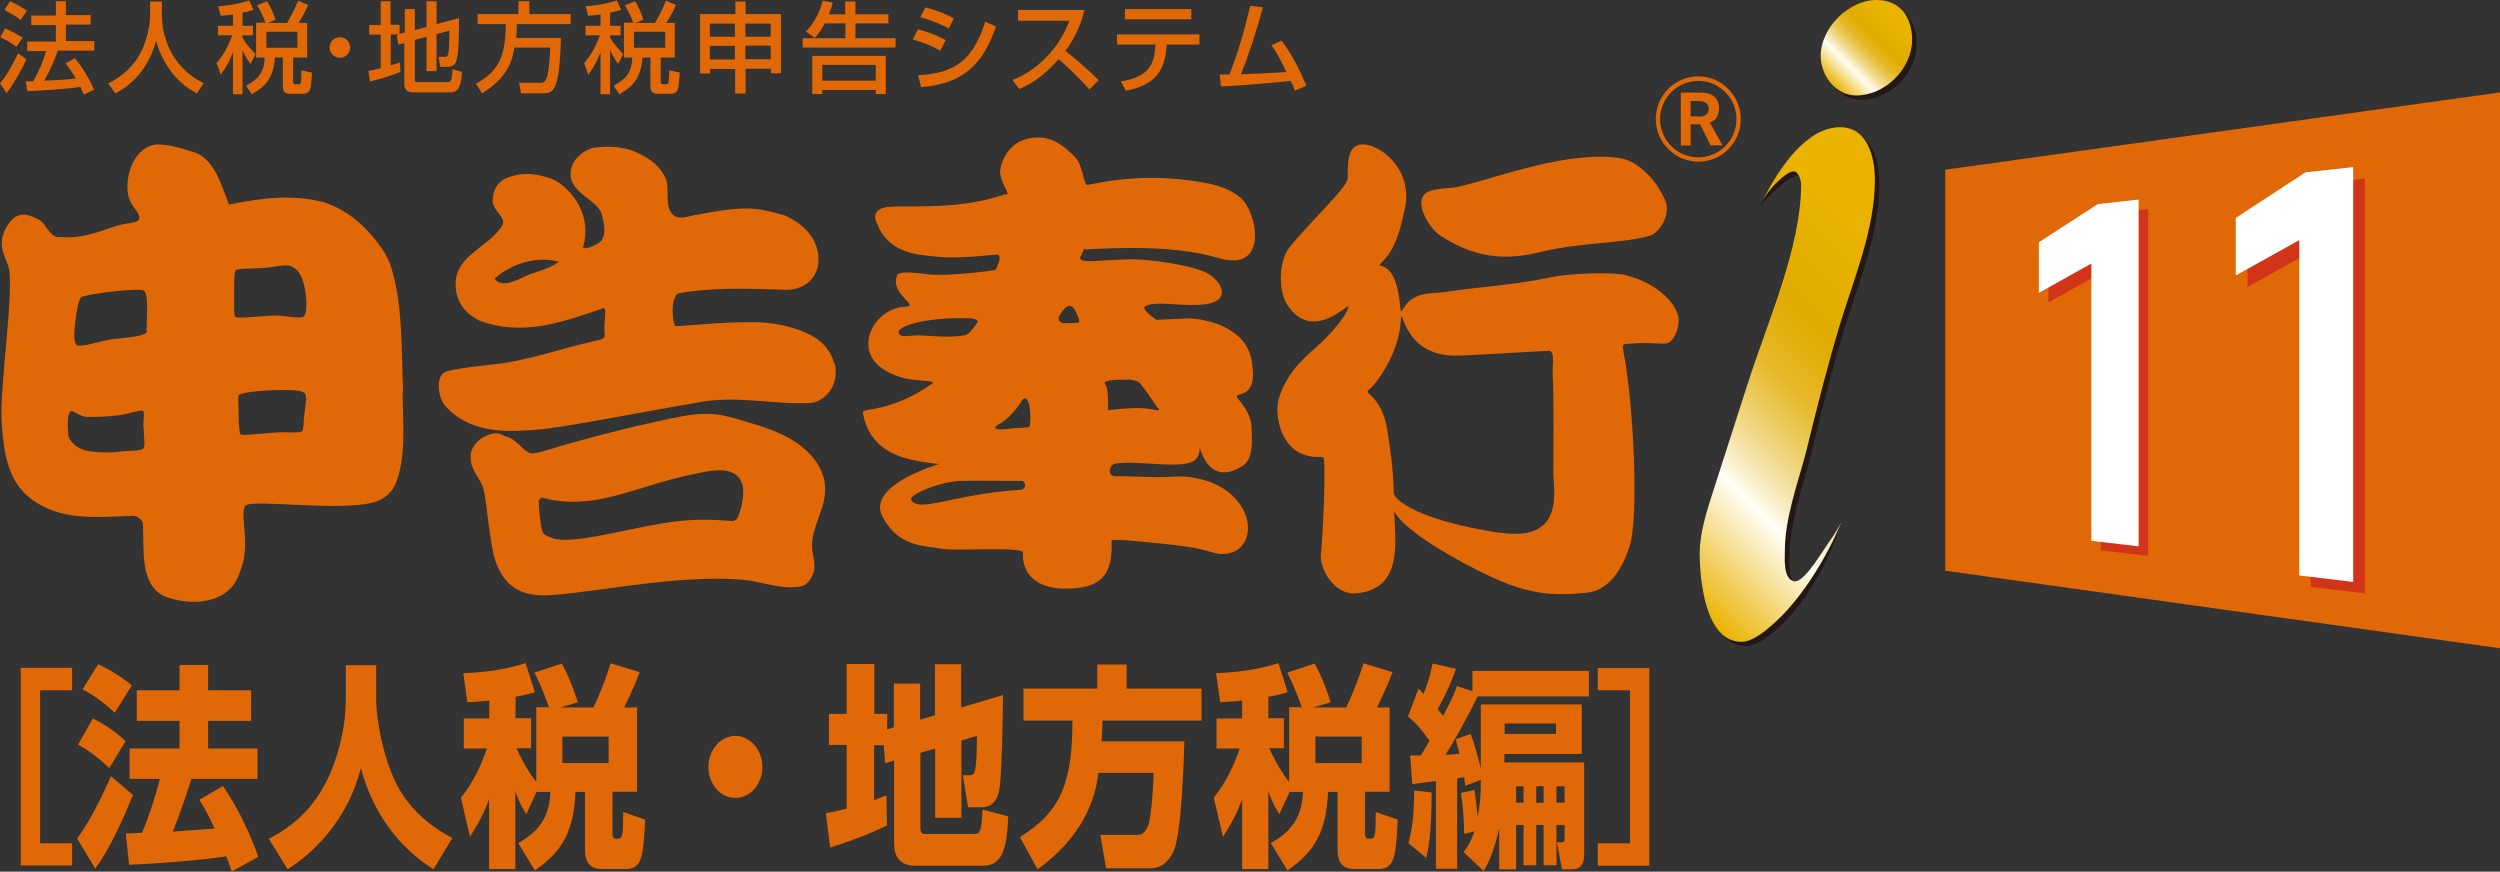 <?xml version="1.0" encoding="UTF-8"?>
<svg id="_レイヤー_2" data-name="レイヤー 2" xmlns="http://www.w3.org/2000/svg" xmlns:xlink="http://www.w3.org/1999/xlink" viewBox="0 0 104.74 36.52">
  <rect x="0" y="0" width="104.74" height="36.52" fill="#333333" stroke="none"/>
  <defs>
    <style>
      .cls-1 {
        fill: #e16806;
      }

      .cls-2 {
        fill: url(#_新規グラデーションスウォッチ_2);
      }

      .cls-3 {
        fill: url(#_新規グラデーションスウォッチ_2-2);
      }

      .cls-4 {
        fill: #231815;
      }

      .cls-5 {
        fill: #fff;
      }

      .cls-6 {
        fill: #d23419;
      }
    </style>
    <linearGradient id="_新規グラデーションスウォッチ_2" data-name="新規グラデーションスウォッチ 2" x1="68.29" y1="22.71" x2="81.65" y2="9.35" gradientUnits="userSpaceOnUse">
      <stop offset="0" stop-color="#eab300"/>
      <stop offset=".25" stop-color="#fffef7"/>
      <stop offset=".27" stop-color="#fcf6df"/>
      <stop offset=".33" stop-color="#f5e2a5"/>
      <stop offset=".39" stop-color="#eed272"/>
      <stop offset=".45" stop-color="#e9c449"/>
      <stop offset=".5" stop-color="#e6b929"/>
      <stop offset=".56" stop-color="#e3b212"/>
      <stop offset=".61" stop-color="#e1ad04"/>
      <stop offset=".65" stop-color="#e1ac00"/>
      <stop offset=".85" stop-color="#eab300"/>
    </linearGradient>
    <linearGradient id="_新規グラデーションスウォッチ_2-2" data-name="新規グラデーションスウォッチ 2" x1="76.71" y1="3.5" x2="79.74" y2=".47" xlink:href="#_新規グラデーションスウォッチ_2"/>
  </defs>
  <g id="_ロゴ" data-name="ロゴ">
    <g>
      <g>
        <g>
          <path class="cls-4" d="M77.2,21.75c-.58,1.87-1.64,3.64-2.76,4.61-.33.29-.84.71-1.3.71-1.53,0-1.76-2.63-1.76-3.73,0-.78.29-1.72.52-2.44l1.5-4.65c.81-2.53,2.24-5.71,2.24-8.34,0-.16-.1-.55-.32-.55-.37,0-1.13.8-1.13.8l-.44.44c.82-1.69,2.17-3.09,3.53-3.09,1.17,0,1.46,1.27,1.46,2.21,0,2.01-.84,4.06-1.43,5.94-.56,1.82-1.01,3.61-1.46,5.49-.32,1.23-.87,2.76-.87,4.06,0,.29-.1,1.19.36,1.31.28.08.66-.53,1.14-1.26.31-.47.52-.99.74-1.51Z"/>
          <path class="cls-2" d="M77.22,21.69c-.7,1.76-1.84,3.51-2.96,4.48-.33.29-.85.72-1.3.72-1.53,0-1.75-2.63-1.75-3.74,0-.78.29-1.72.52-2.43l1.49-4.64c.81-2.54,2.24-5.72,2.24-8.35,0-.16-.1-.55-.32-.55-.27,0-1.03.68-1.34,1.32l-.05.1c.82-1.69,1.99-3.27,3.34-3.27,1.17,0,1.46,1.27,1.46,2.21,0,2.01-.84,4.05-1.43,5.94-.55,1.82-1,3.6-1.46,5.49-.33,1.23-.88,2.76-.88,4.06,0,.29-.09,1.19.36,1.32.28.08.72-.47,1.2-1.21.31-.48.68-.94.88-1.44Z"/>
        </g>
        <g>
          <path class="cls-4" d="M77.95,4.18c-.88,0-1.49-.84-1.49-1.66,0-1.17,1.17-2.33,2.34-2.33,1.01,0,1.5.75,1.5,1.66,0,1.23-1.14,2.34-2.34,2.34Z"/>
          <path class="cls-3" d="M77.77,4c-.88,0-1.49-.85-1.49-1.66,0-1.17,1.17-2.34,2.34-2.34,1.01,0,1.49.75,1.49,1.66,0,1.23-1.14,2.34-2.34,2.34Z"/>
        </g>
        <path class="cls-1" d="M16.89,16.4c-.08-1.71,0-3.51-.48-5.13-.08-.27-.16-.45-.32-.72-.65-.99-1.45-1.71-2.49-2.07-1.36-.36-2.65-.18-4.01.09-.32-.81-.56-1.8-1.36-2.16-.56-.18-1.12-.36-1.68-.36-.72.09-1.15.82-1.21,1.63-.05.87.39,1.04.48,1.35.11.36-.32.24-.99.45-.67.21-1.36.53-2.3.45-.43.06-.54-.48-.88-.72-.4-.19-.91-.48-1.36.27-.44.72-.09,1.24.05,1.65.3.87-.37,5.02-.27,6.58.09,1.26.24,2.45,1.26,3.21,1.2.9,2.64.75,4.27.69.16,0,.38.21.38.3.08,1.08-.16,2.52.88,3.06,1.12.45,2.78.36,3.18-.99.51-1.13-.03-2.41.24-2.79.24-.33,4.57.36,5.69-.27.44-.25.59-.54.72-.99.32-1.08.18-2.34.18-3.51ZM6.02,17.9c0,.45.07.74,0,.87-.08.14-.7.11-.91.14-.54.1-1.42.03-1.69-.09-.21-.09-.54-.34-.56-.6-.03-.37-.05-.84.1-.99.08-.08.38.24.72.24,1.6,0,1.72-.21,2.27-.27.14,0,.05.35.05.69ZM6.15,13.88c0,.24-1.1.27-1.6.36-.51.09-1.26.36-1.37.18-.1-.17-.07-.55-.03-.9.06-.49.15-1.03.27-1.08.13-.06.67-.15,1.23-.22.6-.07,1.22-.11,1.36-.05.24.11.13,1.15.13,1.71ZM9.81,12.35c0-.45-.01-.93.06-1.02.07-.1.79-.06,1.36-.12.29-.03.72-.15.96-.06.47.18.61.87.64,1.44.02.32,0,.54-.1.66-.11.12-.67,0-1.07-.03-.4-.03-1.64.15-1.79.06-.08-.04-.06-.48-.06-.93ZM12.75,17.36c-.04.38-.03.62-.08.69-.07.1-.39.06-.85.06-.4,0-1.65.16-1.74.09-.05-.05-.08-.42-.08-.78,0-.42-.04-.82,0-.87.09-.1.93-.2,1.71-.21.51,0,.9,0,1.04.12.14.12.05.47,0,.9Z"/>
        <g>
          <path class="cls-1" d="M34.26,19.44c-.77-1.15-2.03-1.48-3.25-1.85-1.47-.45-2-.26-4.34.26-.7.16-2.61.65-3.62.97-.75.23-.85.23-1.1,0-.66-.64-.62-.44-.93-.61-.31-.18-1,.09-1.24.61-.08.18-.09.48,0,.71.19.5.4.59.5,1.05.1.47.21,1.82.42,2.74.33,1.15,1,1.57,1.92,1.62.63.03,1.93-.17,2.5-.24,1.39-.17,3.86-.59,6.03-.41.85.09,1.62.45,2.48.26.23-.09.39-.36.47-.62.08-.35-.08-.71-.08-1.06,0-1.15,1.07-2.06.23-3.44ZM30.99,21.47c-.08.25-.12.32-.29.36-.81-.06-1.41-.09-2.25,0-1.85.19-4.46,1.06-5.35.7-.22-.09-.36-.12-.41-.38-.07-.36-.12-.92-.12-1.21.07,0,.07-.11.14-.09,2.22.59,3.87-.48,6.28-.97.72-.15,1.78-.44,2.09.35.13.3.02.92-.09,1.23Z"/>
          <path class="cls-1" d="M34.95,15.21c-.23-.79-.82-1.12-1.31-1.32-.48-.2-1.12-.36-1.89-.39-1.49-.04-3.37.21-3.46.15-.04-.03-.09-.29-.1-.44-.04-.38.04-.87.25-.92,1.26-.24,2.71-.21,4.44-.15.72.03,1.22-.38,1.37-.91.23-1.06-.54-1.86-1.39-2.21-1.24-.35-1.65-.41-3.79,0-.31.06-.62.18-.85,0-.39-.35-.16-.97-.31-1.5-.31-.7-.85-.97-1.47-1.23-.54-.17-1.09-.17-1.63-.09-.54.18-1.08.71-.85,1.41.31.62,1,.79,1.24,1.32.08.35.23.79,0,1.15-.16.18-.77.44-.77.26.38-1.23-.39-2.38-1.24-2.82-.7-.26-1.39-.35-2.09,0-.31.18-.46.53-.46.89,0,.44.62.71.39,1.06-.62.97-2.09,1.24-1.93,2.65.07.62.46,1.06,1,1.32,1.7.62,3.26.15,5.18-.53.11-.04.08.29.04.74-.03.3.14.51-.2.59-1.51.33-2.27.64-3.66.91-.74.15-1.99.2-2.73.41-.47.09-.42.97-.11,1.41,1.16,1.33,2.94,1.09,3.9,1.03.95-.06,4.54-.77,6.63-1.12,1.7-.35,3.2.09,4.83,0,.7-.09,1.21-.88.98-1.68ZM22.18,11.5c-.46.18-1.08.62-1.47.18.7-.62,1.78-.98,2.71-.71-.39.27-.84.38-1.24.53Z"/>
        </g>
        <path class="cls-1" d="M45.45,10.45c1.25-.06,3.71-.2,5.6.36,2.15.64,1.61-1.97.92-2.53-.44-.35-.88-.52-1.6-.64-1.77-.3-3.25-.22-4.82.11-.14.02-.19-.85-.5-1.16-.46-.47-1.16-1.11-2.24-.7-.39.15-.87.66-.91,1.33-.01.2.24.71.21.65.22.36,0,.27,0,.27-1.5.51-2.9.51-4.39.51-.44,0-1.2-.01-1.03.59.13.3.37,1.1,1.57,1.38.36.08,1.01.14,1.31.16.73.04,2.13-.11,2.13-.11.41-.06,0,.64,0,.64-.97.16-2.38.25-2.86.18-.68-.1-1.22-.11-1.25.05-.34.77.99,1.29.34,1.31-.86.03-1.58.81-1.55,1.6.03.94,1.14,1.37,1.87,1.46.53.06.92.05.82.15-1.71,1.22-2.96,1.03-2.92,1.22.26,1.52,1.44,1.88,2.39,2.05.55.09.81.11.81.11,0,0-3.07.88-2.38,2.2.67,1.28,1.71,1.21,2.47,1.35.58.11,3.45-.11,3.42.17,0,0-.2,1.56,1.93,1.5,1.5-.04,1.83-.75,1.78-2.01,0-.11,1.72.09,2.52.17,1.48.16,1.74.38,2.04.39,1.14.04,1.4-1.07.94-1.89-.5-.88-1.4-1.22-2.21-1.33-.44-.06-.84,0-1.29,0-.59,0-1.23-.04-1.85-.04-.34,0-.25-.47-.02-.52.77-.15,2.3.15,3.06-.02.76-.17.38-1,.54-.54.43,1.22,1.24.98,1.74.66.43-.28.44-.83.39-1.69-.04-.61-.59-1.16-.59-1.16-.15-.34.9.17.6-1.57-.24-1.41-1.89-1.74-2.6-1.77-.15,0-1.39.06-1.39.06,0,0-.7-.47-.46-.58.51-.22,1.29,0,2.25-.05,1.54-.07.9-1.08.25-1.37-.79-.34-2.3-.51-2.82-.53-1.32-.05-2.67.28-2.37-.17l.13-.3ZM38.49,14.05c-.42,0-.83.13-.84-.14-.02-.23,1-.58,2.58-.58.45,0,.73,0,.73.16-.15.22-.33.51-.56.56-.6.12-1.61,0-1.91,0ZM42.75,20.52c-2.78.17-4.34,1.02-4.59.39.03-.25,1.32-.74,2.04-.76.39-.02,2.58,0,2.58,0,.2-.02.26.35-.03.37ZM43.1,17.9s-.43.04-.7.04c.17,0-1.23.19-.49-.2.24-.13.6-.47.88-.92.38-.59.46,1.01.31,1.09ZM47.24,15.9c.07,0,.39.03.5.14.15.14.75,1.03.75,1.03.24.22-.2.07-.5.04-.66-.05-1.57.08-1.57.08.02-.24,0-.97-.1-1.07-.25-.23.72-.22.93-.21ZM44.67,13.54c-.3.02-.38-.16-.27-.34.29-.46.53-.62.79.14.09.25-.03.17-.51.2Z"/>
        <g>
          <path class="cls-1" d="M68.14,11.53c-.68-.16-2.49-.06-3.19.09-1.46.32-3.08.41-4.09.57-.79.13-1.09.04-1.55.25-.68.31-.57,1.11-.68.13-.21-1.79-1.03-1.28-.77-1.54.63-.64.78-1.33.99-2.25.45-1.92-1.51-3.09-2.09-2.63-.21.16-.3.38-.3,1.33,0,.36-1.55,1.78-2.45,2.9-.4.5-.51,1.8-.04,2.45.47.65,1.17,1.02,2.44.04.27-.22-.12.65-1.26,1.67-.26.24-1.24.98-1.58,2.18-.16.57.02,1.91.99,2.3.47.19.71.09.87.14.15.05-.02,3.54-.09,4.08-.06.6.57,1.69,1.46,1.62,1.98-.16,1.66-2.12,1.61-3.45.12.27.68.98,2.99,2.22,2.25,1.2,3.28,1.39,5.1,1.2.91-.1,1.47-.98,1.78-1.97.37-1.11.19-5.84-.28-8.22-.06-.29.11-.22.45-.25.57-.06,1.07.03,1.35,0,.28-.03.52-.51.53-.95.03-.6-.83-1.57-2.19-1.9ZM62.81,22.32c-3.39-.52-4.42-1.38-4.42-1.68,0-.83-.14-1.8-.27-2.64-.23-1.42-1.01-1.5-.78-1.66.25-.18,1.25-1.43,1.35-2.89.06-.89-.02,1.45,2.28,1.45.4,0,.93-.04,3.84-.2.38-.09.22.61.24.97.06.93.03,3.4.03,4.15s.5,2.92-2.26,2.49Z"/>
          <path class="cls-1" d="M60.35,9.87c1.61,1.07,2.96.98,4.14.7,1.87-.45,3.4-.34,4.65-.7.34-.1.9-.85.62-1.49-.58-1.3-1.54-1.7-1.8-1.74-2.17-.38-5.19.79-6.8,1.17-.52.12-.71.03-1.24.19-.82.26-.1,1.52.42,1.87Z"/>
        </g>
        <g>
          <path class="cls-1" d="M71.15,6.77c.48,0,.93-.18,1.26-.52.34-.34.52-.78.52-1.26s-.18-.92-.52-1.26c-.33-.34-.78-.53-1.26-.53-.98,0-1.78.8-1.78,1.79,0,.48.19.92.53,1.26.34.34.78.52,1.26.52ZM69.55,4.99c0-.43.17-.83.47-1.13.31-.31.71-.47,1.13-.47s.83.16,1.13.47c.31.3.47.7.47,1.13,0,.88-.71,1.6-1.6,1.6-.42,0-.83-.16-1.13-.47-.3-.3-.47-.7-.47-1.13Z"/>
          <path class="cls-1" d="M71.67,6.1l-.44-.89h-.4v.89h-.41v-2.22h.89c.42,0,.71.24.71.64,0,.35-.15.54-.39.61l.54.96h-.49ZM71.23,4.23h-.4v.65h.4c.22,0,.36-.12.36-.33,0-.2-.16-.31-.36-.31Z"/>
        </g>
        <g>
          <path class="cls-1" d="M1.1,2.49c-.17.4-.53,1.03-.82,1.41l-.28-.41c.18-.22.36-.44.76-1.26l.35.26ZM.23,1.19c.32.15.51.26.72.39l-.26.38c-.21-.16-.43-.29-.68-.4l.21-.38ZM.42.05c.17.07.56.29.71.4l-.27.39c-.19-.15-.24-.18-.67-.43L.42.05ZM2.42,2.13c-.16.47-.32.81-.57,1.25.47-.02.66-.02,1.33-.09-.16-.28-.34-.52-.43-.64l.38-.21c.39.44.67.99.81,1.32l-.43.2c-.06-.12-.09-.21-.14-.32-.6.1-1.78.16-2.23.18l-.06-.41c.06,0,.28,0,.31,0,.27-.5.42-.83.54-1.27h-.79v-.4h1.2v-.69h-1.03v-.4h1.03V.05h.42v.58h1.04v.4h-1.04v.69h1.19v.4h-1.52Z"/>
          <path class="cls-1" d="M6.3.06h.48v.51c0,.8.26,2.15,1.75,2.92l-.28.42c-.76-.38-1.42-1.15-1.71-2.2-.26.99-.87,1.77-1.7,2.2l-.31-.41c.6-.3,1.11-.76,1.4-1.37.22-.46.36-1.03.36-1.54V.06Z"/>
          <path class="cls-1" d="M9.77.6c-.17.03-.32.05-.53.06l-.1-.4c.34-.02.85-.09,1.31-.24l.17.39c-.12.04-.22.08-.46.12v.55h.44v.4h-.44v.1c.2.34.42.55.55.68l-.21.42c-.1-.13-.2-.26-.34-.58v1.85h-.4v-1.76c-.15.39-.29.63-.51.94l-.18-.49c.25-.28.47-.64.66-1.16h-.6v-.4h.63v-.48ZM11.12.95c-.07-.2-.19-.47-.35-.73l.42-.17c.15.25.23.45.36.77l-.32.14h.8c.1-.18.29-.51.46-.93l.42.18c-.05.12-.15.34-.4.75h.36v1.45h-.59v1.03c0,.08.05.09.12.09h.09c.06,0,.08,0,.1-.05.03-.06.03-.11.04-.53l.44.09c-.04.71-.05.89-.39.89h-.5c-.2,0-.33-.03-.33-.32v-1.2h-.33c-.08.88-.38,1.19-.97,1.54l-.24-.36c.55-.29.76-.6.78-1.18h-.36V.95h.37ZM11.16,1.33v.67h1.3v-.67h-1.3Z"/>
          <path class="cls-1" d="M14.67,1.99c0,.24-.19.43-.43.43s-.43-.19-.43-.43c0-.24.19-.43.43-.43s.43.19.43.43Z"/>
          <path class="cls-1" d="M16.68,1.44h-.31v1.3c.19-.06.26-.08.38-.12l.03.39c-.29.12-.8.3-1.28.4l-.07-.44c.13-.02.24-.04.52-.11v-1.41h-.48v-.4h.48V.05h.41v.99h.38v.38l.22-.06V.38h.42v.88l.49-.13V.05h.42v.96l.94-.25c0,.11,0,.2,0,.34,0,.34-.01,1.25-.14,1.52-.06.13-.19.18-.34.18h-.3l-.08-.42h.26c.15,0,.19,0,.2-1.1l-.54.15v1.55h-.42v-1.44l-.49.13v1.69c0,.08.07.08.11.08h1.27c.09,0,.12-.02.15-.12.03-.1.05-.4.05-.42l.39.11c-.01.45-.1.86-.46.86h-1.55c-.22,0-.4-.07-.4-.33v-1.74l-.25.07-.07-.4h.03Z"/>
          <path class="cls-1" d="M21.55,1.99c-.09.51-.21,1.2-1.35,1.92l-.26-.4c.95-.54,1.24-1.12,1.25-2.5h-1.18v-.42h1.71V.05h.46v.54h1.73v.42h-2.26c0,.14,0,.31-.02.58h1.87c-.01.39-.04,1.57-.24,2.01-.1.23-.22.31-.53.31h-.9l-.08-.44h.9c.07,0,.18,0,.26-.22.02-.05.11-.36.14-1.26h-1.46Z"/>
          <path class="cls-1" d="M25.17.6c-.17.03-.32.05-.53.06l-.1-.4c.34-.02.85-.09,1.31-.24l.17.39c-.12.04-.22.08-.46.12v.55h.44v.4h-.44v.1c.21.34.43.55.55.68l-.21.42c-.1-.13-.19-.26-.34-.58v1.85h-.4v-1.76c-.15.39-.29.63-.51.94l-.18-.49c.25-.28.48-.64.66-1.16h-.6v-.4h.63v-.48ZM26.53.95c-.07-.2-.19-.47-.35-.73l.43-.17c.15.25.23.45.35.77l-.33.14h.81c.1-.18.3-.51.46-.93l.42.18c-.05.12-.15.34-.4.75h.35v1.45h-.59v1.03c0,.08.05.09.12.09h.09c.06,0,.08,0,.1-.05.03-.06.03-.11.05-.53l.44.09c-.05.71-.05.89-.39.89h-.5c-.2,0-.34-.03-.34-.32v-1.2h-.33c-.08.88-.38,1.19-.97,1.54l-.24-.36c.55-.29.76-.6.78-1.18h-.35V.95h.37ZM26.56,1.33v.67h1.31v-.67h-1.31Z"/>
          <path class="cls-1" d="M30.8,3.93v-1.04h-1.05v.19h-.42V.59h1.48V.06h.43v.53h1.48v2.48h-.42v-.19h-1.06v1.04h-.43ZM29.74,1.54h1.05v-.55h-1.05v.55ZM29.74,2.49h1.05v-.57h-1.05v.57ZM31.23.99v.55h1.06v-.55h-1.06ZM31.23,1.91v.57h1.06v-.57h-1.06Z"/>
          <path class="cls-1" d="M34.55.99c-.18.33-.3.47-.41.6l-.38-.27c.27-.25.56-.71.71-1.29l.42.08c-.03.12-.07.25-.16.49h.68V.06h.43v.54h1.38v.38h-1.38v.62h1.68v.39h-3.89v-.39h1.79v-.62h-.85ZM37.11,2.34v1.6h-.42v-.17h-2.24v.17h-.42v-1.6h3.08ZM34.45,2.72v.66h2.24v-.66h-2.24Z"/>
          <path class="cls-1" d="M39.4,2.12c-.54-.27-.55-.28-1.16-.47l.22-.42c.2.05.71.2,1.16.45l-.22.43ZM38.47,3.15c1.56-.08,2.29-.64,2.81-2.24l.45.2c-.5,1.41-1.21,2.39-3.14,2.54l-.12-.49ZM39.76,1.2c-.5-.28-1.06-.44-1.2-.48l.21-.41c.14.04.67.17,1.19.46l-.21.43Z"/>
          <path class="cls-1" d="M42.42,3.35c.88-.32,1.93-1.22,2.38-2.48h-2.15v-.45h2.78c-.06.25-.2.9-.79,1.71.48.39.95.79,1.39,1.23l-.39.39c-.47-.55-1.1-1.11-1.29-1.27-.48.55-1,.98-1.65,1.25l-.29-.39Z"/>
          <path class="cls-1" d="M50.25,1.44v.43h-1.37c-.06.99-.38,1.68-1.71,1.93l-.21-.39c1.24-.2,1.4-.76,1.45-1.54h-1.61v-.43h3.45ZM49.91.38v.43h-2.78v-.43h2.78Z"/>
          <path class="cls-1" d="M53.69,1.7c.45.58.82,1.35,1.04,1.89l-.48.21c-.05-.15-.09-.23-.17-.41-1.59.15-1.76.17-2.93.23l-.05-.5c.09,0,.3,0,.41,0,.47-1.23.64-1.93.87-2.88l.53.07c-.27,1.02-.66,2.18-.92,2.8.64-.02.77-.03,1.91-.09-.38-.79-.52-.97-.63-1.12l.42-.2Z"/>
        </g>
        <g>
          <path class="cls-1" d="M3.02,27.99v.93h-1.34v6.41h1.34v.93H.87v-8.28h2.15Z"/>
          <path class="cls-1" d="M5.57,33.3c-.38.95-.96,2.26-1.58,3.09l-.76-1.26c.72-.96,1.35-2.46,1.42-2.61l.91.78ZM3.88,30.1c.35.15.99.57,1.38.95l-.68,1.13c-.64-.6-1.06-.85-1.31-.98l.61-1.09ZM4.11,27.83c.29.11,1.12.61,1.41.89l-.71,1.14c-.41-.38-.83-.7-1.35-.98l.65-1.05ZM8.02,32.64c-.24.75-.49,1.48-.78,2.2.12,0,1.53-.11,1.75-.13-.18-.4-.4-.84-.64-1.2l.99-.58c.61.86,1.19,2.11,1.48,2.97l-1.11.61c-.06-.18-.09-.27-.23-.63-1.05.16-2.99.31-4.07.35l-.14-1.31c.2,0,.61-.03.68-.03.3-.7.54-1.45.75-2.26h-1.27v-1.27h2.09v-1.16h-1.79v-1.28h1.79v-1.06h1.2v1.06h1.8v1.28h-1.8v1.16h2.07v1.27h-2.77Z"/>
          <path class="cls-1" d="M14.49,27.87h1.27v1.4c0,.46.11,1.86.72,3.3.67,1.56,1.99,2.28,2.47,2.54l-.79,1.31c-1.4-.89-2.52-2.29-3.04-4.24-.5,2-1.8,3.43-3.07,4.24l-.79-1.28c1.18-.6,2.02-1.46,2.58-2.75.4-.93.65-2.09.65-3.12v-1.4Z"/>
          <path class="cls-1" d="M22.48,33.18l-.43.93c-.15-.24-.28-.44-.46-.96v3.26h-1.1v-2.93c-.17.47-.33.83-.8,1.58l-.38-1.64c.48-.59.83-1.3,1.09-2.06h-.97v-1.26h1.07v-.75c-.42.05-.67.05-.92.07l-.17-1.22c.3,0,1.6-.07,2.61-.42l.39,1.22c-.24.07-.4.12-.81.19v.9h.65v1.26h-.61c.07.16.4.88.83,1.41v-3.13h.53c-.05-.13-.23-.7-.61-1.45l1.15-.38c.34.63.52,1.16.67,1.62l-.73.22h1.38c.28-.56.6-1.42.72-1.85l1.22.37c-.09.24-.23.62-.65,1.48h.54v3.53h-1.03v1.76c0,.05,0,.21.14.21.29,0,.3,0,.31-1.12l.92.32c-.08,1.6-.14,2.07-.83,2.07h-.97c-.58,0-.72-.35-.72-.84v-2.39h-.4c-.07,1.66-.56,2.5-1.7,3.29l-.7-1.15c1.15-.62,1.31-1.43,1.35-2.14h-.56ZM23.56,30.86v1.11h1.94v-1.11h-1.94Z"/>
          <path class="cls-1" d="M31.94,32.13c0,.71-.5,1.3-1.13,1.3s-1.13-.58-1.13-1.3.52-1.3,1.13-1.3,1.13.58,1.13,1.3Z"/>
          <path class="cls-1" d="M37.01,31.22h-.39v2.3c.16-.05.27-.1.52-.2l.02,1.26c-.74.38-1.74.73-2.38.93l-.18-1.44c.21-.04.35-.06.87-.19v-2.67h-.74v-1.3h.74v-2.09h1.16v2.09h.54v.65l.28-.09v-1.83h1.1v1.51l.62-.18v-2.14h1.1v1.81l1.75-.52c0,1.02-.05,3.18-.13,3.8-.02.23-.11.9-.76.9h-.57l-.22-1.34h.25c.24,0,.33,0,.34-1.65l-.65.19v3.24h-1.1v-2.9l-.62.18v3.19c0,.1.04.21.21.21h2c.25,0,.36,0,.39-1.02l1.08.28c-.05,1.12-.16,2.07-1.03,2.07h-2.86c-.85,0-.89-.64-.89-.99v-3.42l-.37.12-.07-.77Z"/>
          <path class="cls-1" d="M46.02,32.38c-.09.66-.35,2.45-2.55,4.04l-.74-1.35c1.75-1.08,2.2-2.33,2.2-4.88h-2.05v-1.34h3.09v-1.01h1.23v1.01h3.14v1.34h-4.15c0,.2,0,.37-.04.87h3.47c-.02.7-.11,3.7-.42,4.52-.3.77-.83.8-1.01.8h-1.85l-.24-1.4h1.52c.13,0,.35,0,.5-.44.1-.3.21-1.55.21-2.16h-2.3Z"/>
          <path class="cls-1" d="M54.03,33.18l-.43.93c-.15-.24-.28-.44-.46-.96v3.26h-1.1v-2.93c-.17.47-.33.83-.8,1.58l-.39-1.64c.48-.59.83-1.3,1.09-2.06h-.97v-1.26h1.07v-.75c-.43.05-.67.05-.92.07l-.17-1.22c.3,0,1.6-.07,2.61-.42l.39,1.22c-.24.07-.4.12-.81.19v.9h.65v1.26h-.61c.07.16.4.88.83,1.41v-3.13h.53c-.05-.13-.23-.7-.61-1.45l1.15-.38c.34.63.52,1.16.67,1.62l-.73.22h1.38c.28-.56.6-1.42.72-1.85l1.22.37c-.09.24-.23.62-.65,1.48h.53v3.53h-1.03v1.76c0,.05,0,.21.14.21.29,0,.3,0,.31-1.12l.92.32c-.08,1.6-.14,2.07-.83,2.07h-.97c-.58,0-.72-.35-.72-.84v-2.39h-.4c-.07,1.66-.56,2.5-1.7,3.29l-.7-1.15c1.15-.62,1.31-1.43,1.35-2.14h-.56ZM55.11,30.86v1.11h1.94v-1.11h-1.94Z"/>
          <path class="cls-1" d="M61.77,33.07c.06.4.07.46.14,1.15.12-.66.13-1,.13-1.55l-.65.25c-.02-.13-.02-.15-.05-.36-.07.02-.1.02-.29.05v3.79h-.89v-3.68c-.52.07-.84.11-.99.13l-.09-1.2c.15,0,.39,0,.45,0,.06-.1.15-.23.36-.62-.47-.65-.69-.83-.9-1.01l.44-1.17c.12.12.14.14.21.22.02-.05.24-.54.38-1.27l.98.22c-.33.94-.72,1.6-.77,1.69.06.08.11.13.23.28.39-.72.48-.97.58-1.25l.65.22v-.85h4.88v1.07h-4.67c-.37.79-.99,1.9-1.34,2.44.1,0,.22,0,.58-.04-.07-.29-.1-.41-.15-.61l.62-.22c.17.4.34,1.07.43,1.46v-2.7h4.23v2.08h-3.24v.35h3.34v3.85c0,.24-.04.63-.5.63h-.43l-.21-1.13h.15c.17,0,.17-.04.17-.21v-.52h-.34v1.69h-.54v-1.69h-.31v1.69h-.53v-1.69h-.31v1.86h-.71v-1.73c-.23,1.09-.52,1.57-.65,1.8l-.84-.79c.14-.2.3-.42.45-.87l-.43.11c0-.61-.05-1.15-.13-1.72l.57-.13ZM59.98,33.2c0,1.76-.14,2.38-.23,2.74l-.74-.61c.17-.69.23-1.2.24-2.21l.72.08ZM63.04,30.31v.44h2.15v-.44h-2.15ZM63.52,32.94v.69h.31v-.69h-.31ZM64.36,32.94v.69h.31v-.69h-.31ZM65.21,32.94v.69h.34v-.69h-.34Z"/>
          <path class="cls-1" d="M66.94,36.26v-.93h1.35v-6.41h-1.35v-.93h2.16v8.28h-2.16Z"/>
        </g>
      </g>
      <g>
        <polygon class="cls-1" points="104.74 27.16 81.5 23.91 81.5 7.11 104.74 3.87 104.74 27.16"/>
        <g>
          <g>
            <polygon class="cls-6" points="85.82 10.55 85.82 12.67 88.02 11.44 88.02 23.06 90 23.29 90 8.76 88.29 8.95 85.82 10.55"/>
            <polygon class="cls-6" points="97.08 7.71 94.16 9.61 94.16 12.02 96.81 10.55 96.81 24.59 99.08 24.86 99.08 7.48 97.08 7.71"/>
          </g>
          <g>
            <polygon class="cls-5" points="96.59 7.22 93.67 9.13 93.67 11.54 96.33 10.06 96.33 24.11 98.59 24.38 98.59 7 96.59 7.22"/>
            <polygon class="cls-5" points="85.42 10.15 85.42 12.27 87.62 11.04 87.62 22.66 89.6 22.89 89.6 8.36 87.89 8.55 85.42 10.15"/>
          </g>
        </g>
      </g>
    </g>
  </g>
</svg>